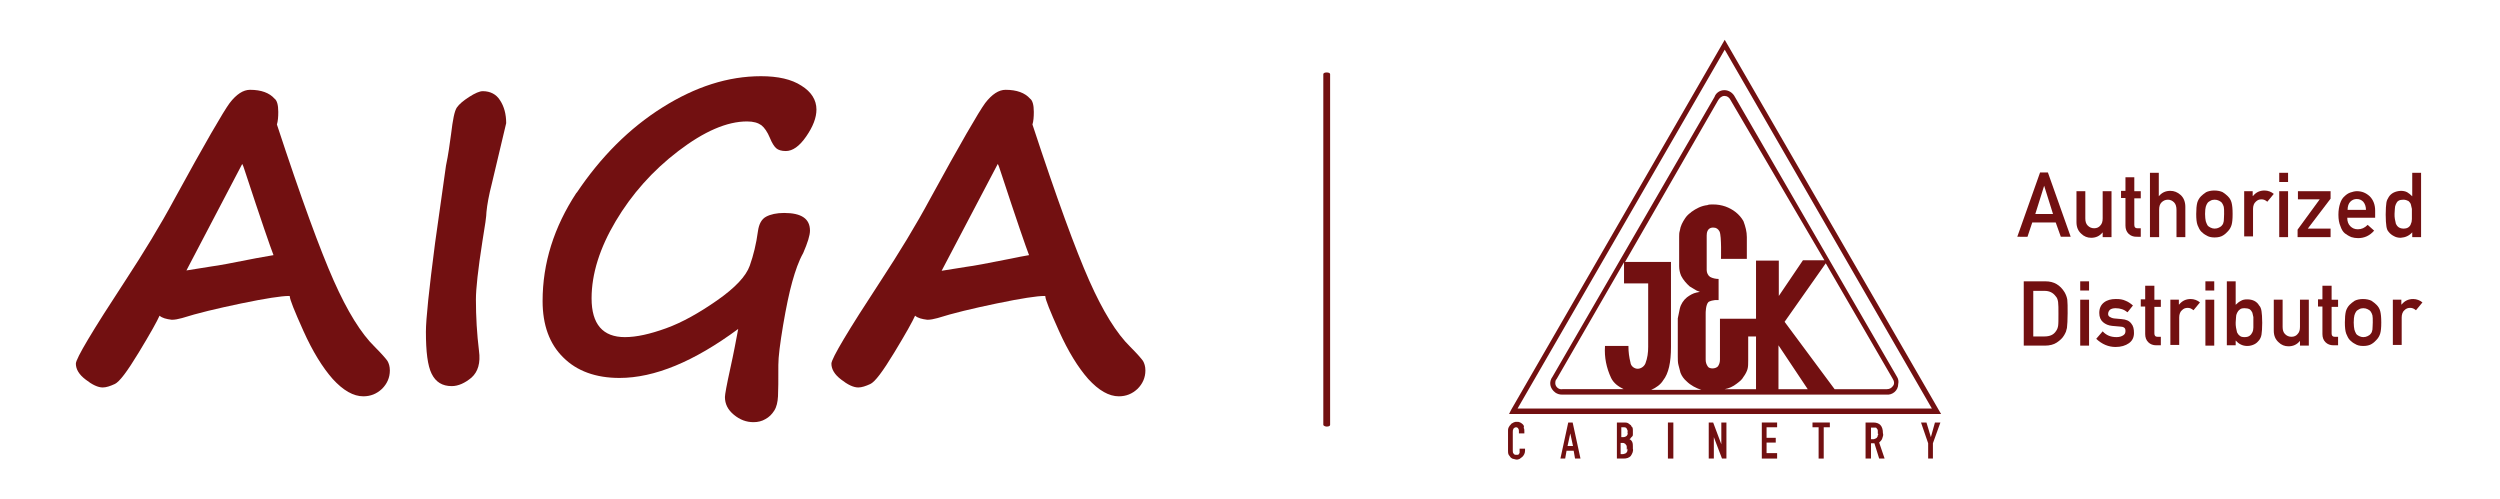 <?xml version="1.0" encoding="utf-8"?>
<!-- Generator: Adobe Illustrator 26.1.0, SVG Export Plug-In . SVG Version: 6.00 Build 0)  -->
<svg version="1.2" baseProfile="tiny" id="Layer_1" xmlns="http://www.w3.org/2000/svg" xmlns:xlink="http://www.w3.org/1999/xlink"
	 x="0px" y="0px" viewBox="0 0 734.9 146.7" overflow="visible" xml:space="preserve">
<rect x="417.1" y="-61.4" fill="none" width="329.5" height="269.5"/>
<g>
	<path fill="#721011" d="M46.9,92.8c-0.7,1.6-2.7,5.2-6.1,10.8c-3.4,5.6-5.7,8.7-7.1,9.3c-1.3,0.6-2.5,1-3.5,1c-1.4,0-3.1-0.8-5-2.3
		c-2-1.5-2.9-3.1-2.9-4.7c0-1.5,4.9-9.7,14.6-24.5c5.3-8.1,10.2-16.1,14.5-24.1c8.8-16.1,14.2-25.4,16.1-28c2-2.6,4-3.9,6-3.9
		c3.3,0,5.7,0.9,7.2,2.6c0.7,0.5,1.1,1.8,1.1,3.9c0,1.5-0.1,2.7-0.4,3.7c7.1,21.6,12.7,36.9,16.7,45.9c4,9,8,15.5,12.1,19.5
		c2,2,3.2,3.4,3.7,4.1c0.4,0.7,0.7,1.6,0.7,2.8c0,2.1-0.8,3.9-2.3,5.4c-1.6,1.5-3.4,2.2-5.5,2.2c-2.9,0-5.9-1.7-9-5.1
		c-3-3.4-5.9-8.1-8.6-14.1c-2.7-6-4-9.3-4-10.1c0-0.2-0.1-0.2-0.3-0.2c-2.1,0-6.8,0.7-14,2.2c-7.2,1.5-13,2.9-17.4,4.3
		c-1.1,0.3-2.1,0.5-3,0.5C48.9,93.8,47.7,93.5,46.9,92.8z M80.4,75c-0.9-2.3-3.7-10.4-8.3-24.4c-0.4-1.3-0.7-2.1-0.9-2.4L54.8,79.5
		c2.4-0.4,4.9-0.8,7.5-1.2c1.7-0.2,6-1,13-2.4C77,75.6,78.7,75.3,80.4,75z"/>
	<path fill="#721011" d="M144.6,53.9c-0.9,3.5-1.4,6.3-1.6,8.4c0,1.1-0.4,4-1.2,8.7c-1.3,8.3-1.9,14-1.9,17c0,5.1,0.3,10.2,0.9,15.1
		c0.5,3.6-0.3,6.2-2.2,7.9c-1.9,1.6-3.9,2.5-5.8,2.5c-2.8,0-4.7-1.2-5.9-3.6c-1.2-2.4-1.7-6.5-1.7-12.4c0-3.6,0.9-12.3,2.7-26.1
		l3.2-22.7c0.7-3.3,1.1-6.4,1.5-9.3c0.5-4.2,1-6.8,1.7-7.8c0.7-1,1.9-2,3.6-3.1c1.7-1.1,3.1-1.7,4-1.7c2.2,0,4,0.9,5.1,2.7
		c1.2,1.8,1.8,4.1,1.8,6.7L144.6,53.9z"/>
	<path fill="#721011" d="M232.9,82.8L232.9,82.8c-0.9,3.2-1.8,7.5-2.7,12.8c-0.9,5.4-1.4,9.3-1.4,11.7c0,4.5,0,7.5-0.1,9.2
		c-0.1,1.7-0.4,3.1-1.1,4.2c-0.7,1.1-1.5,1.9-2.6,2.5c-1,0.6-2.2,0.9-3.5,0.9c-2.1,0-4-0.7-5.8-2.2c-1.8-1.5-2.6-3.2-2.6-5.2
		c0-0.7,0.5-3.5,1.6-8.5c1-4.5,1.7-8.3,2.3-11.5c-13,9.6-24.6,14.4-34.9,14.4c-6.9,0-12.5-2-16.5-6c-4.1-4-6.1-9.6-6.1-16.6
		c0-11.1,3.3-21.7,10-31.9v0.1c7.1-10.6,15.5-19,25.2-25.1c9.7-6.1,19.3-9.2,29-9.2c5,0,9,0.9,11.9,2.8c2.9,1.8,4.4,4.2,4.4,7
		c0,2.4-1,5-3,7.9c-2,2.9-4,4.3-6,4.3c-1.3,0-2.2-0.3-2.8-0.8c-0.6-0.5-1.3-1.6-1.9-3.1c-0.7-1.7-1.6-3-2.5-3.7
		c-1-0.7-2.3-1.1-4.2-1.1c-5.9,0-12.6,2.9-20.2,8.7c-7.6,5.8-13.7,12.7-18.4,20.6c-4.7,7.9-7.1,15.5-7.1,22.7
		c0,7.6,3.3,11.4,9.8,11.4c3.4,0,7.4-0.9,12.1-2.6c4.7-1.7,9.7-4.5,15-8.2c5.3-3.7,8.5-7.1,9.6-10.2c1.1-3.1,1.9-6.4,2.4-10.1
		c0.3-2.2,1.1-3.6,2.4-4.3c1.3-0.7,3.1-1.1,5.3-1.1c5.1,0,7.6,1.7,7.6,5.2c0,1.4-0.7,3.6-2,6.6C234.8,76.7,233.8,79.6,232.9,82.8z"
		/>
	<path fill="#721011" d="M269,92.8c-0.7,1.6-2.7,5.2-6.1,10.8c-3.4,5.6-5.7,8.7-7.1,9.3c-1.3,0.6-2.5,1-3.5,1c-1.4,0-3.1-0.8-5-2.3
		c-2-1.5-2.9-3.1-2.9-4.7c0-1.5,4.9-9.7,14.6-24.5c5.3-8.1,10.2-16.1,14.5-24.1c8.8-16.1,14.2-25.4,16.1-28c2-2.6,4-3.9,6-3.9
		c3.3,0,5.7,0.9,7.2,2.6c0.7,0.5,1.1,1.8,1.1,3.9c0,1.5-0.1,2.7-0.4,3.7c7.1,21.6,12.7,36.9,16.7,45.9c4,9,8,15.5,12.1,19.5
		c2,2,3.2,3.4,3.7,4.1c0.4,0.7,0.7,1.6,0.7,2.8c0,2.1-0.8,3.9-2.3,5.4c-1.6,1.5-3.4,2.2-5.5,2.2c-2.9,0-5.9-1.7-9-5.1
		c-3-3.4-5.9-8.1-8.6-14.1c-2.7-6-4-9.3-4-10.1c0-0.2-0.1-0.2-0.3-0.2c-2.1,0-6.8,0.7-14,2.2c-7.2,1.5-13,2.9-17.4,4.3
		c-1.1,0.3-2.1,0.5-3,0.5C271,93.8,269.8,93.5,269,92.8z M302.5,75c-0.9-2.3-3.7-10.4-8.3-24.4c-0.4-1.3-0.7-2.1-0.9-2.4l-16.5,31.4
		c2.4-0.4,4.9-0.8,7.5-1.2c1.7-0.2,6-1,13-2.4C299.1,75.6,300.8,75.3,302.5,75z"/>
</g>
<g>
	<g id="Layer_2_00000005233459076764216340000002102047206958902683_">
		<g id="Layer_1-2">
			<path fill="#721011" d="M507,11.7l-62.8,108.8l-0.6,1.2h127L507,11.7z M507,14.6l60.9,105.5H446.1L507,14.6z"/>
			<path fill="#721011" d="M557.6,110.7l-47.6-82.2c-0.6-1.2-1.8-2-3.1-2s-2.5,0.8-2.9,2l-47.6,82.2c-1.2,1.6-0.8,3.5,0.8,4.7
				c0.6,0.4,1.2,0.6,2,0.6h95.3c1.8,0.2,3.5-1.2,3.5-3.1C558.2,112.1,558,111.3,557.6,110.7L557.6,110.7z M484.5,101.9
				c0,1.8-0.2,3.3-0.8,4.9c-0.4,1-1.4,1.6-2.3,1.6c-1,0-2-0.8-2.1-1.8c-0.4-1.6-0.6-3.1-0.6-4.7v-0.2h-6.9v0.2
				c-0.2,3.1,0.4,6.2,1.8,9.2c0.8,1.6,2.1,2.5,3.7,3.3h-18c-1,0.2-2-0.6-2.1-1.6c0-0.6,0-1,0.4-1.4l19.8-34.3v6.2h7.1v18.4H484.5z
				 M516.2,114.4H507c1.2-0.2,2.5-0.8,3.5-1.6c0.8-0.6,1.6-1.2,2-2c0.6-0.8,1-1.6,1.2-2.3s0.2-1.6,0.2-2.5v-7.1h2.3L516.2,114.4
				L516.2,114.4z M516.2,93.7h-10.6v12c0,0.8-0.2,1.4-0.6,2c-0.4,0.4-1,0.6-1.6,0.6s-1.2-0.2-1.4-0.6c-0.4-0.6-0.6-1.2-0.6-2V92.1
				c0-0.2,0-2.5,0.8-3.3c0,0,0.4-0.4,2-0.6h1V82c-0.8,0-1.8-0.2-2.5-0.6c-0.6-0.4-1-1.2-1-2l0,0c0-0.6,0-1,0-1.6v-8.6
				c0-0.8,0.2-2.1,1.6-2.3c0.2,0,0.2,0,0.4,0c0.8,0,1.4,0.4,1.8,1.2c0.6,1.4,0.4,8,0.4,8h7.6v-6.4c0-1.6-0.4-3.1-1-4.7
				c-1.2-2.1-3.1-3.5-5.3-4.3c-1.2-0.4-2.3-0.6-3.7-0.6c-0.6,0-1.2,0-1.6,0.2c-1.8,0.2-3.3,1-4.7,2l-0.2,0.2c-0.6,0.4-1.2,1-1.6,1.6
				c-0.8,1.2-1.4,2.3-1.6,3.7c-0.2,0.6-0.2,1.2-0.2,1.8v8.6c0,1,0.2,2,0.6,2.9c0.6,1.2,1.6,2.3,2.5,3.1c0.6,0.4,1.4,0.8,2,1.2l1,0.4
				l-1,0.2c-1,0.2-2,0.8-2.8,1.4c-1,0.8-1.8,2-2.1,3.3c-0.2,1-0.4,2-0.6,2.9v0.6v10.6c0,0.8,0,1.8,0.2,2.5c0.2,0.8,0.4,1.6,0.6,2.3
				c0.4,1,1,1.8,1.8,2.5c1.2,1.2,2.8,2,4.3,2.5h0.2h-14.9c1.4-0.6,2.8-1.6,3.5-2.8c1.6-2,2.3-5.3,2.3-9.8V77h-13.5l27.4-47.6
				c0.4-0.6,1-1.2,1.8-1.2c0.8,0,1.4,0.4,1.8,1.2l27.6,47.1H530L522.9,87V76.6h-6.7v17.1H516.2z M522.8,114.4v-12.9l8.6,12.9H522.8z
				 M556.5,113.4c-0.4,0.6-1,1-1.8,1h-15.4l-14.7-19.8l12.1-17.2l19.6,33.8C556.9,112.1,556.9,112.9,556.5,113.4z"/>
			<path fill="#721011" d="M447.7,124.8c-0.2-0.2-0.4-0.4-0.8-0.6c-0.4-0.2-0.6-0.2-1-0.2c-0.4,0-0.6,0-1,0.2
				c-0.2,0.2-0.6,0.2-0.8,0.6c-0.2,0.2-0.4,0.4-0.6,0.8c-0.2,0.4-0.2,0.6-0.2,1v5.9c0,0.4,0,0.8,0.2,1.2c0.2,0.2,0.4,0.6,0.6,0.8
				c0.2,0.2,0.6,0.4,0.8,0.4c0.2,0,0.6,0.2,0.8,0.2c0.4,0,0.6,0,1-0.2c0.2-0.2,0.6-0.4,0.8-0.6c0.4-0.4,0.8-1,0.8-1.8v-0.6h-1.6v0.6
				c0,0.2,0,0.4,0,0.6c0,0.2-0.2,0.2-0.2,0.4c0,0-0.2,0.2-0.4,0.2h-0.4c-0.2,0-0.6,0-0.8-0.4c-0.2-0.2-0.2-0.6-0.2-0.8V127
				c0-0.4,0-0.6,0.2-1c0.2-0.2,0.4-0.4,0.8-0.4c0.2,0,0.6,0.2,0.6,0.4c0.2,0.2,0.2,0.6,0.2,0.8v0.6h1.6v-0.6c0-0.4,0-0.8-0.2-1
				C448.1,125.4,447.9,125,447.7,124.8z"/>
			<path fill="#721011" d="M461,124.2l-2.3,10.6h1.4l0.4-2.3h2.1l0.4,2.3h1.6l-2.3-10.6H461z M460.8,131.1l0.8-3.7l0,0l0.8,3.7
				H460.8z"/>
			<path fill="#721011" d="M479.4,125c-0.2-0.2-0.6-0.4-0.8-0.6c-0.4-0.2-0.8-0.2-1.2-0.2h-2.1v10.6h2c0.8,0,1.6-0.2,2.1-0.8
				c0.4-0.6,0.8-1.4,0.6-2.1v-0.6c0-0.4,0-1-0.2-1.4c-0.2-0.4-0.4-0.6-0.8-0.8c0.2-0.2,0.4-0.2,0.4-0.4c0.2-0.2,0.2-0.2,0.4-0.4
				c0.2-0.2,0.2-0.4,0.2-0.6c0-0.2,0-0.4,0-0.8v-0.4c0-0.4,0-0.6-0.2-1C479.6,125.6,479.6,125.2,479.4,125z M478.4,132.3
				c0,0.2,0,0.4-0.2,0.6c0,0.2-0.2,0.2-0.4,0.4c-0.2,0-0.4,0.2-0.8,0.2h-0.6v-3.3h0.6c0.2,0,0.4,0,0.6,0.2c0.2,0,0.2,0.2,0.4,0.4
				s0.2,0.4,0.2,0.6c0,0.2,0,0.4,0,0.8C478.4,131.6,478.4,132,478.4,132.3L478.4,132.3z M478.2,128.1c-0.2,0.2-0.6,0.4-1,0.4h-0.6
				v-2.9h0.6c0.4,0,0.8,0,1,0.4c0.2,0.4,0.4,0.8,0.2,1C478.6,127.5,478.4,127.9,478.2,128.1L478.2,128.1z"/>
			<rect x="490.3" y="124.2" fill="#721011" width="1.6" height="10.6"/>
			<polygon fill="#721011" points="506,130.6 506,130.6 503.6,124.2 502.3,124.2 502.3,134.8 503.8,134.8 503.8,128.5 503.8,128.5 
				506.2,134.8 507.5,134.8 507.5,124.2 506,124.2 			"/>
			<polygon fill="#721011" points="517.9,134.8 522.4,134.8 522.4,133.2 519.3,133.2 519.3,130.1 522,130.1 522,128.7 519.3,128.7 
				519.3,125.6 522.4,125.6 522.4,124.2 517.9,124.2 			"/>
			<polygon fill="#721011" points="532.8,125.6 534.6,125.6 534.6,134.8 536.1,134.8 536.1,125.6 537.9,125.6 537.9,124.2 
				532.8,124.2 			"/>
			<path fill="#721011" d="M553.3,128.9c0.2-0.6,0.4-1,0.2-1.6c0-2.1-1-3.1-2.8-3.1h-2.3v10.6h1.6v-4.5h1l1.4,4.5h1.6l-1.6-4.7
				C552.8,129.7,553.2,129.3,553.3,128.9z M552,127.9c0,0.2,0,0.4-0.2,0.6c0,0.2-0.2,0.2-0.4,0.4c-0.2,0-0.4,0.2-0.6,0.2H550v-3.4
				h0.8c0.2,0,0.4,0,0.6,0c0.2,0,0.2,0.2,0.4,0.4c0.2,0.2,0.2,0.4,0.2,0.6c0,0.2,0,0.4,0,0.8C552.2,127.5,552.2,127.7,552,127.9z"/>
			<polygon fill="#721011" points="567.6,128.5 567.6,128.5 566.3,124.2 564.7,124.2 566.8,130.3 566.8,134.8 568.2,134.8 
				568.2,130.3 570.4,124.2 568.8,124.2 			"/>
		</g>
	</g>
	<g>
		<path fill="#721011" d="M604.3,65.4h-6.9l-1.4,4.2H593l6.7-18.9h2.3l6.7,18.9h-2.9L604.3,65.4z M603.5,62.9l-2.6-8.3h0l-2.6,8.3
			H603.5z"/>
		<path fill="#721011" d="M610.4,56.2h2.6v8c0,0.9,0.2,1.6,0.7,2.1c0.5,0.5,1.1,0.8,1.9,0.8c0.8,0,1.4-0.3,1.8-0.8
			c0.5-0.5,0.7-1.2,0.7-2.1v-8h2.6v13.5h-2.6v-1.4h0c-0.9,1.1-2,1.6-3.4,1.6c-1.1,0-2.1-0.4-2.9-1.2c-0.9-0.8-1.4-1.9-1.4-3.4V56.2z
			"/>
		<path fill="#721011" d="M624.8,52.1h2.6v4.1h1.9v2.1h-1.9v7.8c0,0.7,0.3,1,0.9,1h1v2.5H628c-0.9,0-1.7-0.3-2.3-0.9
			c-0.6-0.6-0.9-1.4-0.9-2.4v-8.1h-1.3v-2.1h1.3V52.1z"/>
		<path fill="#721011" d="M632,50.8h2.6v6.9h0c0.9-1.1,2-1.6,3.4-1.6c1.1,0,2.1,0.4,3,1.2c0.9,0.8,1.4,2,1.4,3.5v8.9h-2.6v-8
			c0-0.9-0.2-1.7-0.7-2.2c-0.5-0.5-1.1-0.8-1.8-0.8c-0.8,0-1.4,0.3-1.9,0.8c-0.5,0.5-0.7,1.2-0.7,2.2v8H632V50.8z"/>
		<path fill="#721011" d="M645.6,62.9c0-1.4,0.1-2.5,0.3-3.3c0.2-0.7,0.6-1.4,1.1-1.9c0.4-0.4,0.9-0.8,1.5-1.2
			c0.6-0.3,1.5-0.5,2.4-0.5c1,0,1.9,0.2,2.5,0.5c0.6,0.4,1.1,0.8,1.5,1.2c0.5,0.5,0.9,1.1,1.1,1.9c0.2,0.8,0.3,1.8,0.3,3.3
			s-0.1,2.5-0.3,3.2c-0.2,0.7-0.6,1.4-1.1,1.9c-0.2,0.2-0.4,0.4-0.6,0.6c-0.2,0.2-0.5,0.4-0.8,0.6c-0.6,0.4-1.5,0.6-2.5,0.6
			c-1,0-1.8-0.2-2.4-0.6c-0.6-0.3-1.1-0.7-1.5-1.1c-0.5-0.5-0.8-1.2-1.1-1.9C645.7,65.4,645.6,64.3,645.6,62.9z M653.8,62.9
			c0-1,0-1.7-0.1-2.1c-0.1-0.4-0.3-0.8-0.5-1.1c-0.2-0.3-0.5-0.5-0.9-0.7c-0.4-0.2-0.8-0.3-1.3-0.3c-0.4,0-0.9,0.1-1.2,0.3
			c-0.4,0.2-0.7,0.4-0.9,0.7c-0.2,0.3-0.4,0.7-0.5,1.1c-0.1,0.4-0.2,1.1-0.2,2.1c0,0.9,0.1,1.6,0.2,2.1c0.1,0.4,0.3,0.8,0.5,1.2
			c0.2,0.3,0.5,0.5,0.9,0.7c0.4,0.2,0.8,0.3,1.2,0.3c0.5,0,0.9-0.1,1.3-0.3c0.4-0.2,0.7-0.4,0.9-0.7c0.3-0.3,0.4-0.7,0.5-1.2
			C653.7,64.5,653.8,63.9,653.8,62.9z"/>
		<path fill="#721011" d="M659.6,56.2h2.6v1.4h0.1c0.9-1.1,2-1.6,3.4-1.6c1,0,2,0.4,2.7,1l-1.9,2.3c-0.6-0.5-1.1-0.7-1.7-0.7
			c-0.7,0-1.2,0.2-1.7,0.7c-0.5,0.4-0.8,1.2-0.8,2.1v8.1h-2.6V56.2z"/>
		<path fill="#721011" d="M670,50.8h2.6v2.7H670V50.8z M670,56.2h2.6v13.5H670V56.2z"/>
		<path fill="#721011" d="M675.4,67.5l6.5-8.9h-6.4v-2.4h9.6v2.2l-6.7,8.8h6.7v2.5h-9.7V67.5z"/>
		<path fill="#721011" d="M690,64c0,1.1,0.3,1.9,0.9,2.5c0.6,0.6,1.3,0.9,2.2,0.9c1.1,0,2-0.4,2.9-1.3l1.9,1.7
			c-1.3,1.5-2.9,2.2-4.7,2.2c-0.7,0-1.4-0.1-2-0.3c-0.3-0.1-0.6-0.3-1-0.5c-0.3-0.2-0.6-0.4-0.9-0.6c-0.6-0.5-1-1.2-1.3-2.1
			c-0.4-0.9-0.6-2-0.6-3.4c0-1.3,0.2-2.4,0.5-3.3c0.3-0.9,0.7-1.6,1.3-2.1c0.5-0.5,1.1-0.9,1.7-1.1c0.6-0.2,1.3-0.4,1.9-0.4
			c1.5,0,2.7,0.5,3.8,1.5c1,1,1.6,2.4,1.6,4.2V64H690z M695.5,61.7c0-1-0.3-1.8-0.8-2.4c-0.5-0.5-1.1-0.8-1.9-0.8
			c-0.8,0-1.4,0.3-1.9,0.8c-0.5,0.5-0.8,1.3-0.8,2.4H695.5z"/>
		<path fill="#721011" d="M709.1,68.3c-0.9,1-2,1.5-3.4,1.6c-0.8,0-1.5-0.2-2-0.5c-0.6-0.3-1.1-0.7-1.5-1.2c-0.4-0.4-0.6-1-0.7-1.7
			c-0.1-0.7-0.2-1.8-0.2-3.4c0-1.6,0.1-2.8,0.2-3.5c0.1-0.7,0.4-1.2,0.7-1.7c0.7-1.1,1.9-1.7,3.5-1.8c0.7,0,1.3,0.1,1.9,0.4
			c0.5,0.3,1,0.7,1.5,1.2v-6.9h2.6v18.9h-2.6V68.3z M706.5,58.7c-0.6,0-1.1,0.1-1.4,0.3c-0.4,0.2-0.6,0.6-0.8,1
			c-0.2,0.4-0.3,0.9-0.3,1.3c0,0.5-0.1,1-0.1,1.6c0,0.5,0,1,0.1,1.5c0.1,0.5,0.2,1,0.3,1.4c0.2,0.4,0.4,0.7,0.8,1
			c0.3,0.2,0.8,0.4,1.4,0.4c0.6,0,1.1-0.1,1.5-0.4c0.4-0.3,0.6-0.6,0.7-1c0.2-0.4,0.3-0.9,0.3-1.4c0-0.5,0-1,0-1.5c0-0.5,0-1,0-1.5
			c-0.1-0.5-0.2-0.9-0.3-1.3c-0.1-0.4-0.4-0.7-0.7-1C707.6,58.9,707.1,58.7,706.5,58.7z"/>
	</g>
	<g>
		<path fill="#721011" d="M594.9,82.7h6.4c2.5,0,4.3,1.1,5.6,3.2c0.4,0.7,0.7,1.5,0.8,2.2c0.1,0.8,0.1,2.1,0.1,4
			c0,2-0.1,3.4-0.2,4.3c-0.1,0.4-0.2,0.8-0.3,1.1c-0.1,0.3-0.3,0.6-0.5,1c-0.5,0.9-1.3,1.6-2.2,2.2c-0.9,0.6-2.1,0.9-3.5,0.9h-6.2
			V82.7z M597.7,98.9h3.3c1.6,0,2.7-0.5,3.4-1.6c0.3-0.4,0.5-0.9,0.6-1.5c0.1-0.6,0.1-1.8,0.1-3.5c0-1.6,0-2.8-0.1-3.5
			c-0.1-0.7-0.3-1.3-0.7-1.7c-0.8-1.1-1.9-1.6-3.3-1.6h-3.3V98.9z"/>
		<path fill="#721011" d="M611.5,82.7h2.6v2.7h-2.6V82.7z M611.5,88.1h2.6v13.5h-2.6V88.1z"/>
		<path fill="#721011" d="M618.1,97.4c1.1,1.2,2.4,1.7,4.1,1.7c0.8,0,1.4-0.2,1.9-0.5s0.7-0.7,0.7-1.3c0-0.5-0.1-0.8-0.4-1
			c-0.3-0.2-0.7-0.3-1.2-0.3l-2.3-0.2c-1.1-0.1-2-0.5-2.7-1.1c-0.7-0.6-1.1-1.5-1.1-2.7c0-1.4,0.5-2.4,1.4-3.1c0.9-0.7,2.1-1,3.4-1
			c0.6,0,1.1,0,1.6,0.1c0.5,0.1,0.9,0.2,1.3,0.4c0.8,0.3,1.5,0.8,2.2,1.4l-1.6,2c-0.5-0.4-1-0.7-1.6-0.9c-0.6-0.2-1.2-0.3-1.9-0.3
			c-0.8,0-1.4,0.2-1.7,0.5c-0.3,0.3-0.5,0.7-0.5,1.2c0,0.3,0.1,0.6,0.4,0.8c0.3,0.2,0.7,0.4,1.3,0.5l2.2,0.2
			c1.4,0.1,2.3,0.5,2.9,1.3c0.6,0.7,0.8,1.6,0.8,2.8c0,1.3-0.5,2.3-1.5,3c-1,0.7-2.3,1.1-3.9,1.1c-2.1,0-4-0.8-5.7-2.4L618.1,97.4z"
			/>
		<path fill="#721011" d="M630.7,84h2.6v4.1h1.9v2.1h-1.9V98c0,0.7,0.3,1,0.9,1h1v2.5h-1.4c-0.9,0-1.7-0.3-2.3-0.9
			c-0.6-0.6-0.9-1.4-0.9-2.4v-8.1h-1.3v-2.1h1.3V84z"/>
		<path fill="#721011" d="M637.9,88.1h2.6v1.4h0.1c0.9-1.1,2-1.6,3.4-1.6c1,0,2,0.4,2.7,1l-1.9,2.3c-0.6-0.5-1.1-0.7-1.7-0.7
			c-0.7,0-1.2,0.2-1.7,0.7c-0.5,0.4-0.8,1.2-0.8,2.1v8.1h-2.6V88.1z"/>
		<path fill="#721011" d="M648.3,82.7h2.6v2.7h-2.6V82.7z M648.3,88.1h2.6v13.5h-2.6V88.1z"/>
		<path fill="#721011" d="M654.6,82.7h2.6v6.9c0.5-0.5,1-0.9,1.6-1.2c0.5-0.3,1.1-0.4,1.8-0.4c1.6,0,2.8,0.6,3.5,1.8
			c0.4,0.4,0.6,1,0.7,1.7c0.1,0.7,0.2,1.8,0.2,3.4c0,1.6-0.1,2.7-0.2,3.4c-0.1,0.7-0.4,1.3-0.7,1.7c-0.4,0.5-0.8,0.9-1.4,1.2
			c-0.6,0.3-1.3,0.5-2.1,0.5c-1.4,0-2.5-0.6-3.4-1.6v1.4h-2.6V82.7z M659.8,90.6c-0.6,0-1.1,0.1-1.4,0.4c-0.4,0.3-0.6,0.6-0.8,1
			c-0.2,0.4-0.3,0.8-0.3,1.3c0,0.5-0.1,1-0.1,1.5c0,0.5,0,1,0.1,1.5c0.1,0.5,0.2,1,0.3,1.4c0.2,0.4,0.4,0.7,0.8,1
			c0.3,0.3,0.8,0.4,1.4,0.4c0.6,0,1.1-0.1,1.5-0.4c0.4-0.3,0.6-0.6,0.8-1c0.2-0.4,0.3-0.9,0.3-1.4c0-0.5,0-1,0-1.5
			c0-0.5,0-1.1,0-1.6c-0.1-0.5-0.2-0.9-0.3-1.3c-0.2-0.4-0.4-0.7-0.8-1C660.9,90.7,660.4,90.6,659.8,90.6z"/>
		<path fill="#721011" d="M668.4,88.1h2.6v8c0,0.9,0.2,1.6,0.7,2.1c0.5,0.5,1.1,0.8,1.9,0.8c0.8,0,1.4-0.3,1.8-0.8
			c0.5-0.5,0.7-1.2,0.7-2.1v-8h2.6v13.5h-2.6v-1.4h0c-0.9,1.1-2,1.6-3.4,1.6c-1.1,0-2.1-0.4-2.9-1.2c-0.9-0.8-1.4-1.9-1.4-3.4V88.1z
			"/>
		<path fill="#721011" d="M682.8,84h2.6v4.1h1.9v2.1h-1.9V98c0,0.7,0.3,1,0.9,1h1v2.5h-1.4c-0.9,0-1.7-0.3-2.3-0.9
			c-0.6-0.6-0.9-1.4-0.9-2.4v-8.1h-1.3v-2.1h1.3V84z"/>
		<path fill="#721011" d="M689.3,94.8c0-1.4,0.1-2.5,0.3-3.3c0.2-0.7,0.6-1.4,1.1-1.9c0.4-0.4,0.9-0.8,1.5-1.2
			c0.6-0.3,1.5-0.5,2.4-0.5c1,0,1.9,0.2,2.5,0.5c0.6,0.4,1.1,0.8,1.5,1.2c0.5,0.5,0.9,1.1,1.1,1.9c0.2,0.8,0.3,1.8,0.3,3.3
			s-0.1,2.5-0.3,3.2c-0.2,0.7-0.6,1.4-1.1,1.9c-0.2,0.2-0.4,0.4-0.6,0.6c-0.2,0.2-0.5,0.4-0.8,0.6c-0.6,0.4-1.5,0.6-2.5,0.6
			c-1,0-1.8-0.2-2.4-0.6c-0.6-0.3-1.1-0.7-1.5-1.1c-0.5-0.5-0.8-1.2-1.1-1.9C689.4,97.3,689.3,96.2,689.3,94.8z M697.5,94.8
			c0-1,0-1.7-0.1-2.1c-0.1-0.4-0.3-0.8-0.5-1.1c-0.2-0.3-0.5-0.5-0.9-0.7c-0.4-0.2-0.8-0.3-1.3-0.3c-0.4,0-0.9,0.1-1.2,0.3
			c-0.4,0.2-0.7,0.4-0.9,0.7c-0.2,0.3-0.4,0.7-0.5,1.1c-0.1,0.4-0.2,1.1-0.2,2.1c0,0.9,0.1,1.6,0.2,2.1c0.1,0.4,0.3,0.8,0.5,1.2
			c0.2,0.3,0.5,0.5,0.9,0.7c0.4,0.2,0.8,0.3,1.2,0.3c0.5,0,0.9-0.1,1.3-0.3c0.4-0.2,0.7-0.4,0.9-0.7c0.3-0.3,0.4-0.7,0.5-1.2
			C697.4,96.4,697.5,95.8,697.5,94.8z"/>
		<path fill="#721011" d="M703.3,88.1h2.6v1.4h0.1c0.9-1.1,2-1.6,3.4-1.6c1,0,2,0.4,2.7,1l-1.9,2.3c-0.6-0.5-1.1-0.7-1.7-0.7
			c-0.7,0-1.2,0.2-1.7,0.7c-0.5,0.4-0.8,1.2-0.8,2.1v8.1h-2.6V88.1z"/>
	</g>
</g>
<path fill="#721011" d="M389,124.9V21.8c0-0.3,0.4-0.5,1-0.5l0,0c0.6,0,1,0.2,1,0.5v103.1c0,0.3-0.4,0.5-1,0.5l0,0
	C389.5,125.4,389,125.1,389,124.9z"/>
</svg>
